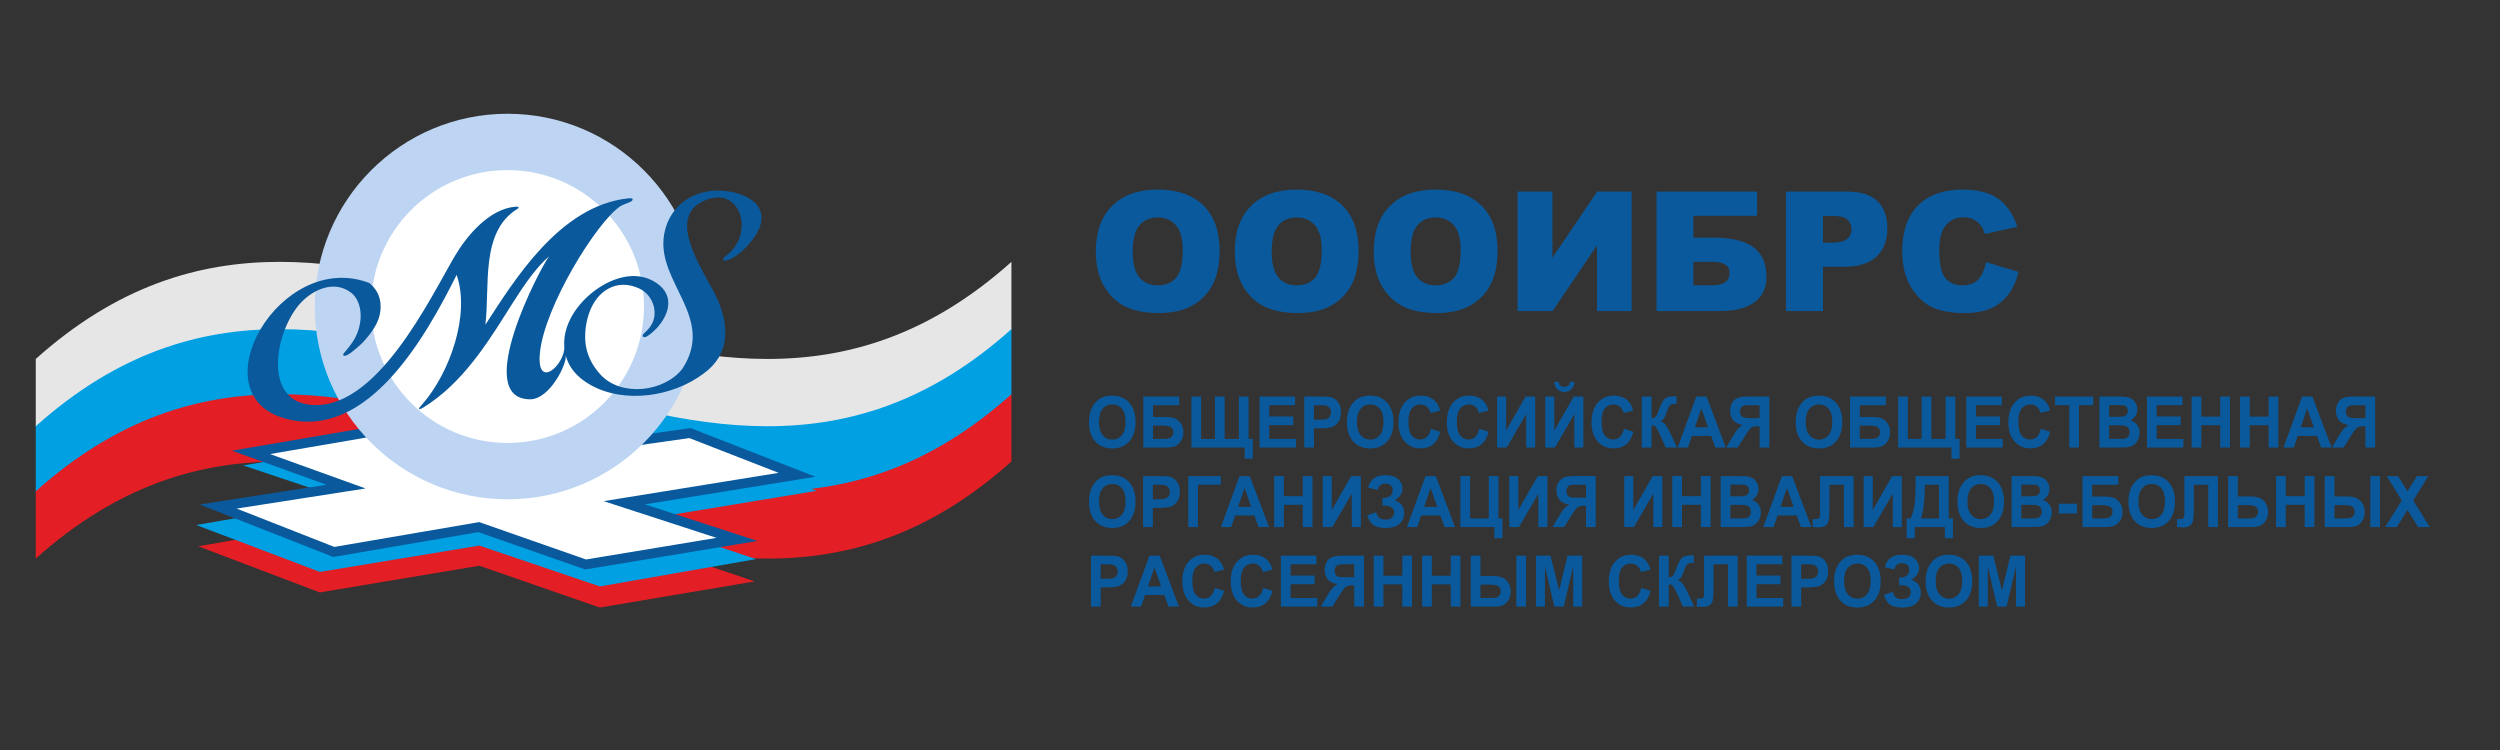 <?xml version="1.0" encoding="UTF-8"?>
<!DOCTYPE svg PUBLIC "-//W3C//DTD SVG 1.1//EN" "http://www.w3.org/Graphics/SVG/1.1/DTD/svg11.dtd">
<!-- Creator: CorelDRAW 2019 (64-Bit) -->
<svg xmlns="http://www.w3.org/2000/svg" xml:space="preserve" width="1000px" height="300px" version="1.1" style="shape-rendering:geometricPrecision; text-rendering:geometricPrecision; image-rendering:optimizeQuality; fill-rule:evenodd; clip-rule:evenodd"
viewBox="0 0 1007.531 302.259"
 xmlns:xlink="http://www.w3.org/1999/xlink"
 xmlns:xodm="http://www.corel.com/coreldraw/odm/2003">
 <rect x="0" y="0" width="1007.531" height="302.259" fill="#333333" stroke="none"/>
 <defs>
  <style type="text/css">
   <![CDATA[
    .fil0 {fill:none}
    .fil7 {fill:#00A0E3}
    .fil9 {fill:#BDD5F2}
    .fil6 {fill:#E31E24}
    .fil8 {fill:white}
    .fil3 {fill:#00A0E3;fill-rule:nonzero}
    .fil1 {fill:#0A599C;fill-rule:nonzero}
    .fil2 {fill:#0A599C;fill-rule:nonzero}
    .fil4 {fill:#E31E24;fill-rule:nonzero}
    .fil5 {fill:#E6E6E6;fill-rule:nonzero}
   ]]>
  </style>
 </defs>
 <g id="Слой_x0020_1">
  <g id="_241365044336">
   <rect class="fil0" width="1007.531" height="302.259"/>
   <g>
    <g>
     <path class="fil1" d="M441.637 101.32c0,-7.855 2.185,-13.973 6.566,-18.343 4.381,-4.381 10.476,-6.566 18.298,-6.566 8.011,0 14.185,2.151 18.521,6.443 4.337,4.303 6.499,10.331 6.499,18.073 0,5.625 -0.941,10.231 -2.835,13.827 -1.893,3.597 -4.638,6.398 -8.213,8.404 -3.585,2.006 -8.045,3.003 -13.39,3.003 -5.423,0 -9.916,-0.863 -13.479,-2.588 -3.552,-1.737 -6.443,-4.471 -8.65,-8.214 -2.208,-3.731 -3.317,-8.415 -3.317,-14.039zm14.858 0.033c0,4.852 0.907,8.348 2.711,10.466 1.815,2.117 4.28,3.182 7.395,3.182 3.194,0 5.681,-1.042 7.429,-3.115 1.759,-2.084 2.633,-5.804 2.633,-11.194 0,-4.527 -0.918,-7.832 -2.745,-9.916 -1.837,-2.096 -4.314,-3.138 -7.451,-3.138 -3.003,0 -5.423,1.065 -7.238,3.183 -1.827,2.117 -2.734,5.636 -2.734,10.532z"/>
     <path id="1" class="fil1" d="M497.639 101.32c0,-7.855 2.185,-13.973 6.566,-18.343 4.382,-4.381 10.477,-6.566 18.298,-6.566 8.012,0 14.185,2.151 18.522,6.443 4.336,4.303 6.498,10.331 6.498,18.073 0,5.625 -0.941,10.231 -2.834,13.827 -1.894,3.597 -4.639,6.398 -8.214,8.404 -3.585,2.006 -8.045,3.003 -13.389,3.003 -5.424,0 -9.917,-0.863 -13.48,-2.588 -3.552,-1.737 -6.443,-4.471 -8.65,-8.214 -2.207,-3.731 -3.317,-8.415 -3.317,-14.039zm14.858 0.033c0,4.852 0.908,8.348 2.711,10.466 1.816,2.117 4.281,3.182 7.396,3.182 3.193,0 5.681,-1.042 7.429,-3.115 1.759,-2.084 2.633,-5.804 2.633,-11.194 0,-4.527 -0.919,-7.832 -2.745,-9.916 -1.838,-2.096 -4.314,-3.138 -7.452,-3.138 -3.003,0 -5.423,1.065 -7.238,3.183 -1.826,2.117 -2.734,5.636 -2.734,10.532z"/>
     <path id="2" class="fil1" d="M553.642 101.32c0,-7.855 2.184,-13.973 6.565,-18.343 4.382,-4.381 10.477,-6.566 18.298,-6.566 8.012,0 14.186,2.151 18.522,6.443 4.336,4.303 6.499,10.331 6.499,18.073 0,5.625 -0.941,10.231 -2.835,13.827 -1.894,3.597 -4.639,6.398 -8.213,8.404 -3.586,2.006 -8.045,3.003 -13.39,3.003 -5.423,0 -9.916,-0.863 -13.48,-2.588 -3.552,-1.737 -6.442,-4.471 -8.65,-8.214 -2.207,-3.731 -3.316,-8.415 -3.316,-14.039zm14.857 0.033c0,4.852 0.908,8.348 2.712,10.466 1.815,2.117 4.28,3.182 7.395,3.182 3.193,0 5.681,-1.042 7.429,-3.115 1.759,-2.084 2.633,-5.804 2.633,-11.194 0,-4.527 -0.919,-7.832 -2.745,-9.916 -1.838,-2.096 -4.314,-3.138 -7.451,-3.138 -3.003,0 -5.424,1.065 -7.239,3.183 -1.826,2.117 -2.734,5.636 -2.734,10.532z"/>
     <polygon id="3" class="fil1" points="657.579,77.218 657.579,125.354 643.595,125.354 643.595,98.922 625.701,125.354 611.593,125.354 611.593,77.218 625.645,77.218 625.645,103.852 643.673,77.218 "/>
     <path id="4" class="fil1" d="M682.453 95.773l7.945 0c7.283,0 12.695,1.289 16.213,3.855 3.53,2.577 5.289,6.577 5.289,12 0,4.448 -1.613,7.844 -4.84,10.197 -3.239,2.353 -7.866,3.529 -13.917,3.529l-25.547 0 0 -48.136 40.539 0 0 9.748 -25.682 0 0 8.807zm0 19.228l7.609 0c4.65,0 6.98,-1.681 6.98,-5.054 0,-2.947 -2.33,-4.425 -6.98,-4.425l-7.609 0 0 9.479z"/>
     <path id="5" class="fil1" d="M719.755 77.218l24.74 0c5.39,0 9.423,1.277 12.113,3.843 2.678,2.566 4.022,6.219 4.022,10.959 0,4.862 -1.468,8.672 -4.392,11.406 -2.925,2.745 -7.395,4.112 -13.401,4.112l-8.157 0 0 17.816 -14.925 0 0 -48.136zm14.925 20.572l3.664 0c2.89,0 4.918,-0.504 6.084,-1.501 1.165,-0.998 1.748,-2.275 1.748,-3.832 0,-1.513 -0.504,-2.791 -1.524,-3.844 -1.009,-1.053 -2.913,-1.58 -5.714,-1.58l-4.258 0 0 10.757z"/>
     <path id="6" class="fil1" d="M800.441 105.656l13.043 3.933c-0.874,3.653 -2.252,6.712 -4.146,9.154 -1.882,2.454 -4.213,4.303 -7.014,5.547 -2.79,1.243 -6.342,1.871 -10.656,1.871 -5.244,0 -9.513,-0.762 -12.841,-2.275 -3.317,-1.524 -6.174,-4.202 -8.583,-8.022 -2.409,-3.821 -3.619,-8.729 -3.619,-14.69 0,-7.956 2.118,-14.073 6.353,-18.354 4.247,-4.269 10.241,-6.409 17.995,-6.409 6.062,0 10.835,1.221 14.309,3.675 3.462,2.454 6.05,6.219 7.731,11.306l-13.109 2.902c-0.46,-1.456 -0.942,-2.521 -1.446,-3.193 -0.84,-1.132 -1.86,-2.006 -3.059,-2.611 -1.21,-0.616 -2.555,-0.919 -4.045,-0.919 -3.384,0 -5.972,1.356 -7.765,4.056 -1.356,2.006 -2.039,5.166 -2.039,9.457 0,5.334 0.807,8.975 2.431,10.959 1.625,1.972 3.9,2.958 6.835,2.958 2.846,0 4.998,-0.796 6.454,-2.398 1.457,-1.591 2.51,-3.91 3.171,-6.947z"/>
     <path class="fil2" d="M438.874 170.213c0,-2.095 0.297,-3.855 0.887,-5.28 0.436,-1.048 1.039,-1.99 1.8,-2.822 0.76,-0.832 1.593,-1.449 2.498,-1.855 1.206,-0.541 2.596,-0.814 4.172,-0.814 2.853,0 5.13,0.943 6.845,2.822 1.71,1.885 2.565,4.501 2.565,7.854 0,3.323 -0.85,5.925 -2.547,7.8 -1.697,1.88 -3.969,2.817 -6.809,2.817 -2.876,0 -5.167,-0.932 -6.864,-2.803 -1.696,-1.865 -2.547,-4.438 -2.547,-7.719zm4.023 -0.139c0,2.33 0.509,4.095 1.522,5.3 1.012,1.2 2.299,1.803 3.856,1.803 1.562,0 2.84,-0.598 3.844,-1.789 0.999,-1.196 1.499,-2.984 1.499,-5.371 0,-2.358 -0.486,-4.118 -1.463,-5.275 -0.972,-1.162 -2.264,-1.741 -3.88,-1.741 -1.611,0 -2.912,0.588 -3.897,1.76 -0.986,1.177 -1.481,2.946 -1.481,5.313z"/>
     <path id="1" class="fil2" d="M460.769 159.815l14.447 0 0 3.473 -10.532 0 0 4.763 5.217 0c1.435,0 2.633,0.187 3.578,0.56 0.95,0.373 1.76,1.062 2.43,2.071 0.671,1.004 1.008,2.186 1.008,3.539 0,1.387 -0.337,2.578 -1.017,3.568 -0.675,0.985 -1.445,1.664 -2.313,2.028 -0.864,0.363 -2.097,0.545 -3.695,0.545l-9.123 0 0 -20.547zm3.915 17.075l3.795 0c1.21,0 2.065,-0.062 2.556,-0.187 0.491,-0.124 0.923,-0.406 1.287,-0.851 0.365,-0.44 0.545,-0.985 0.545,-1.631 0,-0.942 -0.32,-1.626 -0.954,-2.057 -0.639,-0.425 -1.724,-0.64 -3.263,-0.64l-3.966 0 0 5.366z"/>
     <polygon id="2" class="fil2" points="480.153,159.815 484.069,159.815 484.069,176.89 489.632,176.89 489.632,159.815 493.547,159.815 493.547,176.89 499.272,176.89 499.272,159.815 503.188,159.815 503.188,176.89 504.915,176.89 504.915,184.838 501.648,184.838 501.648,180.362 480.153,180.362 "/>
     <polygon id="3" class="fil2" points="507.616,180.362 507.616,159.815 521.928,159.815 521.928,163.288 511.532,163.288 511.532,167.85 521.199,167.85 521.199,171.323 511.532,171.323 511.532,176.89 522.306,176.89 522.306,180.362 "/>
     <path id="4" class="fil2" d="M525.627 180.362l0 -20.547 6.261 0c2.372,0 3.915,0.101 4.635,0.307 1.108,0.311 2.035,0.98 2.782,2.013 0.747,1.033 1.12,2.368 1.12,4.003 0,1.263 -0.216,2.32 -0.643,3.181 -0.432,0.861 -0.977,1.535 -1.638,2.027 -0.662,0.489 -1.337,0.814 -2.021,0.972 -0.932,0.196 -2.277,0.296 -4.042,0.296l-2.538 0 0 7.748 -3.916 0zm3.916 -17.074l0 5.854 2.129 0c1.534,0 2.556,-0.11 3.074,-0.325 0.517,-0.216 0.923,-0.55 1.215,-1.014 0.292,-0.459 0.441,-0.99 0.441,-1.602 0,-0.752 -0.207,-1.368 -0.617,-1.856 -0.414,-0.488 -0.931,-0.794 -1.566,-0.918 -0.464,-0.091 -1.395,-0.139 -2.799,-0.139l-1.877 0z"/>
     <path id="5" class="fil2" d="M542.829 170.213c0,-2.095 0.297,-3.855 0.887,-5.28 0.436,-1.048 1.039,-1.99 1.8,-2.822 0.76,-0.832 1.593,-1.449 2.498,-1.855 1.206,-0.541 2.596,-0.814 4.172,-0.814 2.853,0 5.13,0.943 6.845,2.822 1.71,1.885 2.565,4.501 2.565,7.854 0,3.323 -0.85,5.925 -2.547,7.8 -1.697,1.88 -3.969,2.817 -6.809,2.817 -2.876,0 -5.167,-0.932 -6.864,-2.803 -1.696,-1.865 -2.547,-4.438 -2.547,-7.719zm4.023 -0.139c0,2.33 0.509,4.095 1.522,5.3 1.012,1.2 2.299,1.803 3.856,1.803 1.562,0 2.84,-0.598 3.844,-1.789 0.999,-1.196 1.499,-2.984 1.499,-5.371 0,-2.358 -0.487,-4.118 -1.463,-5.275 -0.972,-1.162 -2.264,-1.741 -3.88,-1.741 -1.611,0 -2.912,0.588 -3.897,1.76 -0.985,1.177 -1.481,2.946 -1.481,5.313z"/>
     <path id="6" class="fil2" d="M576.655 172.786l3.781 1.234c-0.581,2.263 -1.549,3.941 -2.899,5.041 -1.35,1.095 -3.06,1.645 -5.135,1.645 -2.57,0 -4.68,-0.932 -6.337,-2.798 -1.651,-1.865 -2.48,-4.414 -2.48,-7.652 0,-3.419 0.833,-6.079 2.494,-7.973 1.661,-1.894 3.848,-2.841 6.557,-2.841 2.368,0 4.289,0.747 5.766,2.234 0.882,0.88 1.539,2.143 1.98,3.793l-3.862 0.975c-0.229,-1.061 -0.706,-1.903 -1.431,-2.52 -0.729,-0.617 -1.611,-0.923 -2.646,-0.923 -1.436,0 -2.602,0.545 -3.493,1.64 -0.895,1.091 -1.341,2.86 -1.341,5.309 0,2.592 0.441,4.443 1.319,5.543 0.882,1.105 2.025,1.655 3.433,1.655 1.04,0 1.936,-0.349 2.683,-1.052 0.747,-0.703 1.287,-1.803 1.611,-3.31z"/>
     <path id="7" class="fil2" d="M596.156 172.786l3.781 1.234c-0.581,2.263 -1.548,3.941 -2.898,5.041 -1.351,1.095 -3.061,1.645 -5.136,1.645 -2.57,0 -4.68,-0.932 -6.337,-2.798 -1.651,-1.865 -2.479,-4.414 -2.479,-7.652 0,-3.419 0.832,-6.079 2.493,-7.973 1.661,-1.894 3.848,-2.841 6.557,-2.841 2.368,0 4.289,0.747 5.766,2.234 0.882,0.88 1.539,2.143 1.98,3.793l-3.862 0.975c-0.229,-1.061 -0.706,-1.903 -1.431,-2.52 -0.729,-0.617 -1.611,-0.923 -2.646,-0.923 -1.436,0 -2.601,0.545 -3.493,1.64 -0.895,1.091 -1.341,2.86 -1.341,5.309 0,2.592 0.441,4.443 1.319,5.543 0.882,1.105 2.025,1.655 3.434,1.655 1.04,0 1.935,-0.349 2.682,-1.052 0.747,-0.703 1.288,-1.803 1.611,-3.31z"/>
     <polygon id="8" class="fil2" points="603.344,159.815 606.989,159.815 606.989,173.494 614.82,159.815 618.709,159.815 618.709,180.362 615.063,180.362 615.063,166.903 607.232,180.362 603.344,180.362 "/>
     <path id="9" class="fil2" d="M622.755 159.815l3.645 0 0 13.679 7.831 -13.679 3.889 0 0 20.547 -3.645 0 0 -13.459 -7.832 13.459 -3.888 0 0 -20.547zm9.991 -5.939l1.81 0c-0.104,1.267 -0.527,2.266 -1.261,2.989 -0.733,0.722 -1.683,1.085 -2.849,1.085 -1.17,0 -2.119,-0.363 -2.853,-1.085 -0.733,-0.723 -1.156,-1.722 -1.26,-2.989l1.809 0c0.063,0.66 0.279,1.162 0.657,1.501 0.378,0.34 0.927,0.507 1.647,0.507 0.716,0 1.265,-0.167 1.643,-0.507 0.378,-0.339 0.594,-0.841 0.657,-1.501z"/>
     <path id="10" class="fil2" d="M654.48 172.786l3.78 1.234c-0.58,2.263 -1.548,3.941 -2.898,5.041 -1.35,1.095 -3.061,1.645 -5.135,1.645 -2.57,0 -4.681,-0.932 -6.337,-2.798 -1.652,-1.865 -2.48,-4.414 -2.48,-7.652 0,-3.419 0.832,-6.079 2.493,-7.973 1.661,-1.894 3.848,-2.841 6.558,-2.841 2.367,0 4.289,0.747 5.765,2.234 0.882,0.88 1.539,2.143 1.98,3.793l-3.861 0.975c-0.23,-1.061 -0.707,-1.903 -1.431,-2.52 -0.73,-0.617 -1.612,-0.923 -2.647,-0.923 -1.435,0 -2.601,0.545 -3.492,1.64 -0.896,1.091 -1.342,2.86 -1.342,5.309 0,2.592 0.442,4.443 1.319,5.543 0.882,1.105 2.026,1.655 3.434,1.655 1.04,0 1.935,-0.349 2.683,-1.052 0.747,-0.703 1.287,-1.803 1.611,-3.31z"/>
     <path id="11" class="fil2" d="M661.667 159.815l3.916 0 0 8.753c0.868,-0.096 1.458,-0.33 1.764,-0.718 0.306,-0.382 0.783,-1.449 1.422,-3.199 0.806,-2.224 1.62,-3.611 2.435,-4.152 0.81,-0.54 2.111,-0.813 3.911,-0.813 0.09,0 0.279,-0.004 0.567,-0.014l0 3.071 -0.553 -0.015c-0.801,0 -1.387,0.105 -1.756,0.316 -0.369,0.21 -0.666,0.531 -0.895,0.961 -0.23,0.431 -0.567,1.315 -1.013,2.655 -0.238,0.712 -0.495,1.305 -0.774,1.784 -0.275,0.478 -0.765,0.927 -1.467,1.348 0.868,0.258 1.584,0.789 2.151,1.583 0.567,0.794 1.188,1.913 1.863,3.363l2.633 5.624 -4.59 0 -2.318 -5.29c-0.036,-0.076 -0.113,-0.22 -0.225,-0.435 -0.045,-0.072 -0.207,-0.397 -0.487,-0.966 -0.494,-1.014 -0.899,-1.645 -1.214,-1.899 -0.32,-0.253 -0.802,-0.382 -1.454,-0.392l0 8.982 -3.916 0 0 -20.547z"/>
     <path id="12" class="fil2" d="M695.512 180.362l-4.218 0 -1.669 -4.678 -7.755 0 -1.607 4.678 -4.14 0 7.507 -20.547 4.136 0 7.746 20.547zm-7.156 -8.15l-2.687 -7.604 -2.61 7.604 5.297 0z"/>
     <path id="13" class="fil2" d="M709.153 180.362l0 -8.58 -0.792 0c-1.238,0 -2.107,0.196 -2.615,0.588 -0.509,0.388 -1.373,1.559 -2.601,3.506l-2.8 4.486 -4.667 0 2.359 -4.008c0.927,-1.593 1.669,-2.707 2.218,-3.343 0.554,-0.641 1.247,-1.215 2.075,-1.717 -1.796,-0.301 -3.092,-0.966 -3.888,-1.999 -0.797,-1.033 -1.197,-2.267 -1.197,-3.707 0,-1.253 0.296,-2.363 0.89,-3.328 0.595,-0.967 1.378,-1.617 2.35,-1.947 0.972,-0.33 2.426,-0.498 4.361,-0.498l8.223 0 0 20.547 -3.916 0zm0 -17.074l-3.047 0c-1.548,0 -2.565,0.038 -3.051,0.11 -0.486,0.076 -0.909,0.33 -1.26,0.76 -0.351,0.431 -0.527,0.99 -0.527,1.684 0,0.722 0.171,1.296 0.509,1.721 0.337,0.426 0.769,0.689 1.291,0.794 0.522,0.101 1.589,0.153 3.196,0.153l2.889 0 0 -5.222z"/>
     <path id="14" class="fil2" d="M723.699 170.213c0,-2.095 0.297,-3.855 0.887,-5.28 0.436,-1.048 1.039,-1.99 1.8,-2.822 0.761,-0.832 1.593,-1.449 2.498,-1.855 1.206,-0.541 2.597,-0.814 4.172,-0.814 2.853,0 5.13,0.943 6.845,2.822 1.71,1.885 2.566,4.501 2.566,7.854 0,3.323 -0.851,5.925 -2.548,7.8 -1.697,1.88 -3.969,2.817 -6.809,2.817 -2.876,0 -5.167,-0.932 -6.864,-2.803 -1.696,-1.865 -2.547,-4.438 -2.547,-7.719zm4.024 -0.139c0,2.33 0.508,4.095 1.521,5.3 1.013,1.2 2.3,1.803 3.857,1.803 1.561,0 2.84,-0.598 3.843,-1.789 0.999,-1.196 1.499,-2.984 1.499,-5.371 0,-2.358 -0.486,-4.118 -1.463,-5.275 -0.972,-1.162 -2.264,-1.741 -3.879,-1.741 -1.612,0 -2.912,0.588 -3.898,1.76 -0.985,1.177 -1.48,2.946 -1.48,5.313z"/>
     <path id="15" class="fil2" d="M745.594 159.815l14.447 0 0 3.473 -10.531 0 0 4.763 5.216 0c1.436,0 2.633,0.187 3.578,0.56 0.95,0.373 1.76,1.062 2.431,2.071 0.67,1.004 1.007,2.186 1.007,3.539 0,1.387 -0.337,2.578 -1.016,3.568 -0.675,0.985 -1.445,1.664 -2.314,2.028 -0.864,0.363 -2.097,0.545 -3.695,0.545l-9.123 0 0 -20.547zm3.916 17.075l3.794 0c1.211,0 2.066,-0.062 2.556,-0.187 0.491,-0.124 0.923,-0.406 1.288,-0.851 0.364,-0.44 0.544,-0.985 0.544,-1.631 0,-0.942 -0.32,-1.626 -0.954,-2.057 -0.639,-0.425 -1.724,-0.64 -3.263,-0.64l-3.965 0 0 5.366z"/>
     <polygon id="16" class="fil2" points="764.979,159.815 768.894,159.815 768.894,176.89 774.457,176.89 774.457,159.815 778.372,159.815 778.372,176.89 784.097,176.89 784.097,159.815 788.013,159.815 788.013,176.89 789.741,176.89 789.741,184.838 786.473,184.838 786.473,180.362 764.979,180.362 "/>
     <polygon id="17" class="fil2" points="792.441,180.362 792.441,159.815 806.753,159.815 806.753,163.288 796.357,163.288 796.357,167.85 806.024,167.85 806.024,171.323 796.357,171.323 796.357,176.89 807.131,176.89 807.131,180.362 "/>
     <path id="18" class="fil2" d="M822.465 172.786l3.78 1.234c-0.58,2.263 -1.548,3.941 -2.898,5.041 -1.35,1.095 -3.06,1.645 -5.135,1.645 -2.57,0 -4.681,-0.932 -6.337,-2.798 -1.652,-1.865 -2.48,-4.414 -2.48,-7.652 0,-3.419 0.832,-6.079 2.494,-7.973 1.66,-1.894 3.847,-2.841 6.557,-2.841 2.367,0 4.289,0.747 5.765,2.234 0.882,0.88 1.539,2.143 1.98,3.793l-3.861 0.975c-0.23,-1.061 -0.707,-1.903 -1.431,-2.52 -0.73,-0.617 -1.612,-0.923 -2.647,-0.923 -1.435,0 -2.601,0.545 -3.492,1.64 -0.896,1.091 -1.342,2.86 -1.342,5.309 0,2.592 0.442,4.443 1.319,5.543 0.882,1.105 2.026,1.655 3.434,1.655 1.04,0 1.935,-0.349 2.682,-1.052 0.748,-0.703 1.288,-1.803 1.612,-3.31z"/>
     <polygon id="19" class="fil2" points="833.946,180.362 833.946,163.288 828.221,163.288 828.221,159.815 843.559,159.815 843.559,163.288 837.862,163.288 837.862,180.362 "/>
     <path id="20" class="fil2" d="M846.093 159.815l7.732 0c1.535,0 2.674,0.068 3.425,0.201 0.756,0.139 1.427,0.421 2.021,0.847 0.594,0.43 1.089,1 1.485,1.712 0.396,0.713 0.594,1.516 0.594,2.401 0,0.957 -0.243,1.841 -0.729,2.64 -0.486,0.804 -1.148,1.401 -1.98,1.803 1.175,0.368 2.075,0.99 2.709,1.87 0.63,0.88 0.945,1.913 0.945,3.104 0,0.938 -0.202,1.846 -0.612,2.731 -0.409,0.885 -0.967,1.593 -1.678,2.124 -0.707,0.526 -1.58,0.851 -2.62,0.975 -0.648,0.072 -2.219,0.12 -4.707,0.139l-6.585 0 0 -20.547zm3.916 3.415l0 4.735 2.556 0c1.517,0 2.462,-0.024 2.831,-0.071 0.666,-0.082 1.193,-0.326 1.575,-0.732 0.383,-0.407 0.572,-0.938 0.572,-1.598 0,-0.636 -0.167,-1.148 -0.495,-1.545 -0.329,-0.397 -0.82,-0.636 -1.467,-0.717 -0.388,-0.048 -1.499,-0.072 -3.331,-0.072l-2.241 0zm0 8.15l0 5.51 3.618 0c1.404,0 2.3,-0.043 2.678,-0.125 0.581,-0.114 1.053,-0.387 1.418,-0.822 0.364,-0.44 0.549,-1.019 0.549,-1.751 0,-0.622 -0.14,-1.143 -0.423,-1.573 -0.279,-0.431 -0.689,-0.746 -1.22,-0.942 -0.531,-0.197 -1.688,-0.297 -3.465,-0.297l-3.155 0z"/>
     <polygon id="21" class="fil2" points="865.239,180.362 865.239,159.815 879.551,159.815 879.551,163.288 869.154,163.288 869.154,167.85 878.822,167.85 878.822,171.323 869.154,171.323 869.154,176.89 879.929,176.89 879.929,180.362 "/>
     <polygon id="22" class="fil2" points="883.25,180.362 883.25,159.815 887.166,159.815 887.166,167.908 894.781,167.908 894.781,159.815 898.696,159.815 898.696,180.362 894.781,180.362 894.781,171.38 887.166,171.38 887.166,180.362 "/>
     <polygon id="23" class="fil2" points="902.751,180.362 902.751,159.815 906.667,159.815 906.667,167.908 914.282,167.908 914.282,159.815 918.197,159.815 918.197,180.362 914.282,180.362 914.282,171.38 906.667,171.38 906.667,180.362 "/>
     <path id="24" class="fil2" d="M939.67 180.362l-4.217 0 -1.67 -4.678 -7.754 0 -1.607 4.678 -4.141 0 7.507 -20.547 4.136 0 7.746 20.547zm-7.156 -8.15l-2.687 -7.604 -2.61 7.604 5.297 0z"/>
     <path id="25" class="fil2" d="M953.311 180.362l0 -8.58 -0.792 0c-1.238,0 -2.106,0.196 -2.615,0.588 -0.508,0.388 -1.372,1.559 -2.601,3.506l-2.8 4.486 -4.667 0 2.359 -4.008c0.927,-1.593 1.67,-2.707 2.219,-3.343 0.553,-0.641 1.246,-1.215 2.074,-1.717 -1.795,-0.301 -3.092,-0.966 -3.888,-1.999 -0.797,-1.033 -1.197,-2.267 -1.197,-3.707 0,-1.253 0.297,-2.363 0.891,-3.328 0.594,-0.967 1.377,-1.617 2.349,-1.947 0.972,-0.33 2.426,-0.498 4.361,-0.498l8.223 0 0 20.547 -3.916 0zm0 -17.074l-3.047 0c-1.548,0 -2.565,0.038 -3.051,0.11 -0.486,0.076 -0.909,0.33 -1.26,0.76 -0.351,0.431 -0.527,0.99 -0.527,1.684 0,0.722 0.171,1.296 0.509,1.721 0.337,0.426 0.769,0.689 1.291,0.794 0.522,0.101 1.589,0.153 3.196,0.153l2.889 0 0 -5.222z"/>
     <polygon id="26" class="fil2" points="829.734,206.939 829.734,203.008 837.025,203.008 837.025,206.939 "/>
     <path id="27" class="fil2" d="M438.874 202.271c0,-2.094 0.297,-3.855 0.887,-5.28 0.436,-1.047 1.039,-1.989 1.8,-2.821 0.76,-0.833 1.593,-1.45 2.498,-1.856 1.206,-0.541 2.596,-0.813 4.172,-0.813 2.853,0 5.13,0.942 6.845,2.822 1.71,1.884 2.565,4.5 2.565,7.853 0,3.324 -0.85,5.925 -2.547,7.8 -1.697,1.88 -3.969,2.817 -6.809,2.817 -2.876,0 -5.167,-0.932 -6.864,-2.802 -1.696,-1.866 -2.547,-4.439 -2.547,-7.72zm4.023 -0.138c0,2.329 0.509,4.094 1.522,5.299 1.012,1.2 2.299,1.803 3.856,1.803 1.562,0 2.84,-0.598 3.844,-1.789 0.999,-1.196 1.499,-2.984 1.499,-5.371 0,-2.358 -0.486,-4.117 -1.463,-5.275 -0.972,-1.162 -2.264,-1.741 -3.88,-1.741 -1.611,0 -2.912,0.588 -3.897,1.76 -0.986,1.177 -1.481,2.946 -1.481,5.314z"/>
     <path id="28" class="fil2" d="M460.688 212.42l0 -20.546 6.26 0c2.372,0 3.916,0.1 4.636,0.306 1.107,0.311 2.035,0.98 2.781,2.013 0.748,1.034 1.121,2.368 1.121,4.004 0,1.262 -0.216,2.319 -0.643,3.18 -0.432,0.861 -0.977,1.535 -1.639,2.028 -0.661,0.488 -1.336,0.813 -2.02,0.971 -0.932,0.196 -2.278,0.296 -4.042,0.296l-2.538 0 0 7.748 -3.916 0zm3.916 -17.074l0 5.854 2.129 0c1.534,0 2.556,-0.11 3.073,-0.325 0.518,-0.215 0.923,-0.55 1.216,-1.014 0.292,-0.459 0.441,-0.99 0.441,-1.602 0,-0.751 -0.207,-1.368 -0.617,-1.856 -0.414,-0.488 -0.932,-0.794 -1.566,-0.918 -0.464,-0.091 -1.395,-0.139 -2.8,-0.139l-1.876 0z"/>
     <polygon id="29" class="fil2" points="478.888,191.874 491.986,191.874 491.986,195.346 482.804,195.346 482.804,212.42 478.888,212.42 "/>
     <path id="30" class="fil2" d="M511.423 212.42l-4.216 0 -1.67 -4.677 -7.755 0 -1.607 4.677 -4.14 0 7.507 -20.546 4.136 0 7.745 20.546zm-7.155 -8.149l-2.687 -7.605 -2.611 7.605 5.298 0z"/>
     <polygon id="31" class="fil2" points="513.507,212.42 513.507,191.874 517.423,191.874 517.423,199.966 525.038,199.966 525.038,191.874 528.953,191.874 528.953,212.42 525.038,212.42 525.038,203.438 517.423,203.438 517.423,212.42 "/>
     <polygon id="32" class="fil2" points="533.063,191.874 536.708,191.874 536.708,205.552 544.539,191.874 548.428,191.874 548.428,212.42 544.782,212.42 544.782,198.962 536.951,212.42 533.063,212.42 "/>
     <path id="33" class="fil2" d="M555.174 197.469l-3.808 -0.946c0.82,-3.348 3.146,-5.022 6.981,-5.022 2.268,0 3.983,0.531 5.14,1.592 1.156,1.062 1.732,2.31 1.732,3.745 0,0.981 -0.265,1.865 -0.792,2.659 -0.526,0.79 -1.318,1.483 -2.372,2.086 1.279,0.468 2.242,1.128 2.881,1.985 0.639,0.86 0.959,1.912 0.959,3.171 0,1.807 -0.622,3.266 -1.868,4.38 -1.243,1.115 -3.106,1.674 -5.586,1.674 -2.02,0 -3.618,-0.358 -4.788,-1.076 -1.17,-0.717 -2.048,-2.061 -2.638,-4.032l3.565 -1.233c0.369,1.238 0.864,2.042 1.476,2.405 0.612,0.369 1.368,0.55 2.269,0.55 1.232,0 2.133,-0.282 2.7,-0.851 0.563,-0.569 0.846,-1.22 0.846,-1.956 0,-0.842 -0.319,-1.526 -0.959,-2.043 -0.634,-0.516 -1.598,-0.774 -2.88,-0.774l-0.887 0 0 -3.099 0.446 0c1.192,0 2.106,-0.287 2.736,-0.857 0.635,-0.569 0.95,-1.329 0.95,-2.271 0,-0.751 -0.257,-1.383 -0.77,-1.899 -0.513,-0.512 -1.247,-0.77 -2.2,-0.77 -1.634,0 -2.679,0.861 -3.133,2.582z"/>
     <path id="34" class="fil2" d="M586.399 212.42l-4.217 0 -1.67 -4.677 -7.754 0 -1.607 4.677 -4.14 0 7.507 -20.546 4.136 0 7.745 20.546zm-7.156 -8.149l-2.686 -7.605 -2.611 7.605 5.297 0z"/>
     <polygon id="35" class="fil2" points="588.537,191.874 592.453,191.874 592.453,208.948 599.987,208.948 599.987,191.874 603.902,191.874 603.902,208.948 605.522,208.948 605.522,216.897 602.255,216.897 602.255,212.42 588.537,212.42 "/>
     <polygon id="36" class="fil2" points="608.263,191.874 611.909,191.874 611.909,205.552 619.74,191.874 623.628,191.874 623.628,212.42 619.983,212.42 619.983,198.962 612.151,212.42 608.263,212.42 "/>
     <path id="37" class="fil2" d="M639.178 212.42l0 -8.58 -0.792 0c-1.238,0 -2.107,0.196 -2.615,0.588 -0.509,0.388 -1.373,1.559 -2.601,3.506l-2.8 4.486 -4.667 0 2.358 -4.008c0.927,-1.592 1.67,-2.707 2.219,-3.343 0.554,-0.641 1.247,-1.214 2.075,-1.717 -1.796,-0.301 -3.092,-0.966 -3.889,-1.999 -0.796,-1.033 -1.197,-2.267 -1.197,-3.707 0,-1.252 0.297,-2.362 0.891,-3.328 0.594,-0.966 1.378,-1.617 2.35,-1.947 0.972,-0.33 2.425,-0.497 4.361,-0.497l8.222 0 0 20.546 -3.915 0zm0 -17.074l-3.047 0c-1.548,0 -2.565,0.038 -3.051,0.11 -0.487,0.076 -0.91,0.33 -1.261,0.76 -0.351,0.431 -0.526,0.99 -0.526,1.684 0,0.722 0.171,1.296 0.508,1.722 0.338,0.426 0.77,0.689 1.292,0.794 0.522,0.1 1.589,0.153 3.195,0.153l2.89 0 0 -5.223z"/>
     <polygon id="38" class="fil2" points="654.588,191.874 658.233,191.874 658.233,205.552 666.064,191.874 669.953,191.874 669.953,212.42 666.308,212.42 666.308,198.962 658.476,212.42 654.588,212.42 "/>
     <polygon id="39" class="fil2" points="673.945,212.42 673.945,191.874 677.86,191.874 677.86,199.966 685.475,199.966 685.475,191.874 689.391,191.874 689.391,212.42 685.475,212.42 685.475,203.438 677.86,203.438 677.86,212.42 "/>
     <path id="40" class="fil2" d="M693.446 191.874l7.732 0c1.535,0 2.674,0.067 3.425,0.201 0.756,0.138 1.427,0.42 2.021,0.846 0.594,0.431 1.089,1 1.485,1.712 0.396,0.713 0.594,1.517 0.594,2.401 0,0.957 -0.243,1.842 -0.729,2.64 -0.486,0.804 -1.147,1.402 -1.98,1.804 1.175,0.368 2.075,0.989 2.709,1.87 0.631,0.88 0.946,1.913 0.946,3.104 0,0.937 -0.203,1.846 -0.613,2.73 -0.409,0.885 -0.967,1.593 -1.679,2.124 -0.706,0.526 -1.579,0.851 -2.619,0.975 -0.648,0.072 -2.219,0.12 -4.708,0.139l-6.584 0 0 -20.546zm3.916 3.415l0 4.735 2.556 0c1.517,0 2.462,-0.024 2.831,-0.072 0.666,-0.082 1.193,-0.325 1.575,-0.732 0.383,-0.407 0.572,-0.937 0.572,-1.598 0,-0.636 -0.167,-1.147 -0.495,-1.544 -0.329,-0.397 -0.819,-0.636 -1.467,-0.718 -0.387,-0.047 -1.499,-0.071 -3.331,-0.071l-2.241 0zm0 8.149l0 5.51 3.618 0c1.405,0 2.3,-0.043 2.678,-0.124 0.581,-0.115 1.053,-0.388 1.418,-0.823 0.364,-0.44 0.549,-1.019 0.549,-1.751 0,-0.621 -0.14,-1.143 -0.423,-1.573 -0.279,-0.43 -0.689,-0.746 -1.22,-0.942 -0.531,-0.196 -1.688,-0.297 -3.465,-0.297l-3.155 0z"/>
     <path id="41" class="fil2" d="M730.009 212.42l-4.217 0 -1.67 -4.677 -7.754 0 -1.607 4.677 -4.141 0 7.508 -20.546 4.135 0 7.746 20.546zm-7.156 -8.149l-2.687 -7.605 -2.61 7.605 5.297 0z"/>
     <path id="42" class="fil2" d="M733.484 191.874l13.542 0 0 20.546 -3.916 0 0 -17.074 -5.805 0 0 8.772c0,2.51 -0.082,4.266 -0.239,5.256 -0.158,0.995 -0.54,1.774 -1.152,2.329 -0.612,0.555 -1.566,0.832 -2.867,0.832 -0.459,0 -1.287,-0.048 -2.493,-0.139l0 -3.218 0.873 0.014c0.814,0 1.368,-0.115 1.647,-0.349 0.284,-0.235 0.423,-0.808 0.423,-1.722l-0.013 -3.529 0 -11.718z"/>
     <polygon id="43" class="fil2" points="751.094,191.874 754.74,191.874 754.74,205.552 762.571,191.874 766.459,191.874 766.459,212.42 762.814,212.42 762.814,198.962 754.983,212.42 751.094,212.42 "/>
     <path id="44" class="fil2" d="M772.018 191.874l13.339 0 0 17.074 1.702 0 0 7.949 -3.268 0 0 -4.477 -12.124 0 0 4.477 -3.268 0 0 -7.949 1.648 0c0.8,-1.755 1.332,-3.793 1.588,-6.108 0.257,-2.319 0.383,-5.251 0.383,-8.795l0 -2.171zm3.726 3.472c0,6.217 -0.54,10.752 -1.62,13.602l7.318 0 0 -13.602 -5.698 0z"/>
     <path id="45" class="fil2" d="M788.877 202.271c0,-2.094 0.297,-3.855 0.887,-5.28 0.436,-1.047 1.039,-1.989 1.8,-2.821 0.76,-0.833 1.593,-1.45 2.498,-1.856 1.206,-0.541 2.597,-0.813 4.172,-0.813 2.853,0 5.13,0.942 6.845,2.822 1.71,1.884 2.566,4.5 2.566,7.853 0,3.324 -0.851,5.925 -2.548,7.8 -1.696,1.88 -3.969,2.817 -6.809,2.817 -2.876,0 -5.167,-0.932 -6.864,-2.802 -1.696,-1.866 -2.547,-4.439 -2.547,-7.72zm4.024 -0.138c0,2.329 0.508,4.094 1.521,5.299 1.013,1.2 2.299,1.803 3.857,1.803 1.562,0 2.84,-0.598 3.843,-1.789 0.999,-1.196 1.499,-2.984 1.499,-5.371 0,-2.358 -0.486,-4.117 -1.463,-5.275 -0.972,-1.162 -2.264,-1.741 -3.879,-1.741 -1.611,0 -2.912,0.588 -3.898,1.76 -0.985,1.177 -1.48,2.946 -1.48,5.314z"/>
     <path id="46" class="fil2" d="M810.691 191.874l7.733 0c1.534,0 2.673,0.067 3.425,0.201 0.756,0.138 1.426,0.42 2.02,0.846 0.594,0.431 1.089,1 1.486,1.712 0.395,0.713 0.593,1.517 0.593,2.401 0,0.957 -0.242,1.842 -0.729,2.64 -0.486,0.804 -1.147,1.402 -1.98,1.804 1.175,0.368 2.075,0.989 2.709,1.87 0.631,0.88 0.946,1.913 0.946,3.104 0,0.937 -0.203,1.846 -0.612,2.73 -0.41,0.885 -0.968,1.593 -1.679,2.124 -0.707,0.526 -1.58,0.851 -2.62,0.975 -0.647,0.072 -2.218,0.12 -4.707,0.139l-6.585 0 0 -20.546zm3.916 3.415l0 4.735 2.556 0c1.517,0 2.462,-0.024 2.831,-0.072 0.666,-0.082 1.193,-0.325 1.575,-0.732 0.383,-0.407 0.572,-0.937 0.572,-1.598 0,-0.636 -0.167,-1.147 -0.495,-1.544 -0.328,-0.397 -0.819,-0.636 -1.467,-0.718 -0.387,-0.047 -1.499,-0.071 -3.331,-0.071l-2.241 0zm0 8.149l0 5.51 3.618 0c1.405,0 2.3,-0.043 2.678,-0.124 0.581,-0.115 1.053,-0.388 1.418,-0.823 0.364,-0.44 0.549,-1.019 0.549,-1.751 0,-0.621 -0.14,-1.143 -0.423,-1.573 -0.279,-0.43 -0.688,-0.746 -1.22,-0.942 -0.531,-0.196 -1.687,-0.297 -3.465,-0.297l-3.155 0z"/>
     <path id="47" class="fil2" d="M839.266 191.874l14.447 0 0 3.472 -10.532 0 0 4.763 5.217 0c1.435,0 2.632,0.187 3.578,0.56 0.949,0.373 1.759,1.062 2.43,2.071 0.671,1.004 1.008,2.186 1.008,3.539 0,1.387 -0.337,2.578 -1.017,3.568 -0.675,0.985 -1.445,1.664 -2.313,2.028 -0.864,0.364 -2.098,0.545 -3.695,0.545l-9.123 0 0 -20.546zm3.915 17.074l3.794 0c1.211,0 2.066,-0.062 2.557,-0.187 0.49,-0.124 0.922,-0.406 1.287,-0.851 0.364,-0.44 0.545,-0.985 0.545,-1.631 0,-0.942 -0.32,-1.626 -0.955,-2.056 -0.639,-0.426 -1.723,-0.641 -3.263,-0.641l-3.965 0 0 5.366z"/>
     <path id="48" class="fil2" d="M857.786 202.271c0,-2.094 0.297,-3.855 0.887,-5.28 0.436,-1.047 1.039,-1.989 1.8,-2.821 0.76,-0.833 1.593,-1.45 2.498,-1.856 1.206,-0.541 2.597,-0.813 4.172,-0.813 2.853,0 5.13,0.942 6.845,2.822 1.71,1.884 2.565,4.5 2.565,7.853 0,3.324 -0.85,5.925 -2.547,7.8 -1.697,1.88 -3.969,2.817 -6.809,2.817 -2.876,0 -5.167,-0.932 -6.864,-2.802 -1.696,-1.866 -2.547,-4.439 -2.547,-7.72zm4.024 -0.138c0,2.329 0.508,4.094 1.521,5.299 1.012,1.2 2.299,1.803 3.856,1.803 1.562,0 2.84,-0.598 3.844,-1.789 0.999,-1.196 1.499,-2.984 1.499,-5.371 0,-2.358 -0.486,-4.117 -1.463,-5.275 -0.972,-1.162 -2.264,-1.741 -3.88,-1.741 -1.611,0 -2.912,0.588 -3.897,1.76 -0.985,1.177 -1.48,2.946 -1.48,5.314z"/>
     <path id="49" class="fil2" d="M880.32 191.874l13.543 0 0 20.546 -3.916 0 0 -17.074 -5.806 0 0 8.772c0,2.51 -0.081,4.266 -0.238,5.256 -0.158,0.995 -0.54,1.774 -1.152,2.329 -0.612,0.555 -1.566,0.832 -2.867,0.832 -0.459,0 -1.287,-0.048 -2.494,-0.139l0 -3.218 0.874 0.014c0.814,0 1.368,-0.115 1.647,-0.349 0.283,-0.235 0.423,-0.808 0.423,-1.722l-0.014 -3.529 0 -11.718z"/>
     <path id="50" class="fil2" d="M897.958 191.874l3.915 0 0 8.207 5.217 0c2.457,0 4.235,0.612 5.338,1.836 1.102,1.225 1.651,2.693 1.651,4.405 0,1.402 -0.333,2.593 -1.003,3.573 -0.666,0.985 -1.427,1.65 -2.286,1.999 -0.855,0.349 -2.093,0.526 -3.709,0.526l-9.123 0 0 -20.546zm3.915 17.074l3.795 0c1.228,0 2.084,-0.062 2.556,-0.187 0.473,-0.124 0.9,-0.411 1.274,-0.855 0.373,-0.445 0.558,-0.991 0.558,-1.641 0,-0.938 -0.32,-1.621 -0.954,-2.057 -0.639,-0.435 -1.724,-0.655 -3.263,-0.655l-3.966 0 0 5.395z"/>
     <polygon id="51" class="fil2" points="917.288,212.42 917.288,191.874 921.204,191.874 921.204,199.966 928.819,199.966 928.819,191.874 932.734,191.874 932.734,212.42 928.819,212.42 928.819,203.438 921.204,203.438 921.204,212.42 "/>
     <path id="52" class="fil2" d="M936.897 191.874l3.916 0 0 8.207 5.216 0c1.368,0 2.547,0.201 3.533,0.598 0.986,0.397 1.809,1.105 2.471,2.128 0.657,1.024 0.986,2.2 0.986,3.53 0,1.391 -0.342,2.587 -1.027,3.596 -0.688,1.005 -1.449,1.669 -2.29,1.995 -0.837,0.33 -2.066,0.492 -3.682,0.492l-9.123 0 0 -20.546zm3.916 17.074l3.808 0c1.21,0 2.056,-0.062 2.538,-0.187 0.477,-0.124 0.904,-0.411 1.278,-0.855 0.374,-0.445 0.558,-0.986 0.558,-1.627 0,-0.908 -0.306,-1.592 -0.914,-2.047 -0.612,-0.454 -1.714,-0.679 -3.303,-0.679l-3.965 0 0 5.395zm14.447 -17.074l3.915 0 0 20.546 -3.915 0 0 -20.546z"/>
     <polygon id="53" class="fil2" points="961.268,212.42 967.943,201.707 961.889,191.874 966.448,191.874 970.256,197.991 974.064,191.874 978.632,191.874 972.565,201.712 979.226,212.42 974.536,212.42 970.252,205.461 965.962,212.42 "/>
     <path id="54" class="fil2" d="M439.684 244.479l0 -20.547 6.26 0c2.372,0 3.916,0.1 4.636,0.306 1.107,0.311 2.034,0.981 2.781,2.014 0.747,1.033 1.121,2.367 1.121,4.003 0,1.262 -0.216,2.319 -0.644,3.18 -0.432,0.861 -0.976,1.536 -1.638,2.028 -0.662,0.488 -1.337,0.813 -2.021,0.971 -0.931,0.196 -2.277,0.296 -4.041,0.296l-2.539 0 0 7.749 -3.915 0zm3.915 -17.075l0 5.854 2.129 0c1.535,0 2.557,-0.11 3.074,-0.325 0.518,-0.215 0.923,-0.55 1.215,-1.014 0.293,-0.459 0.441,-0.99 0.441,-1.602 0,-0.751 -0.207,-1.368 -0.616,-1.856 -0.415,-0.488 -0.932,-0.794 -1.567,-0.918 -0.463,-0.091 -1.395,-0.139 -2.799,-0.139l-1.877 0z"/>
     <path id="55" class="fil2" d="M475.113 244.479l-4.218 0 -1.669 -4.678 -7.755 0 -1.607 4.678 -4.14 0 7.507 -20.547 4.136 0 7.746 20.547zm-7.156 -8.15l-2.687 -7.605 -2.61 7.605 5.297 0z"/>
     <path id="56" class="fil2" d="M489.564 236.903l3.781 1.234c-0.581,2.262 -1.549,3.94 -2.899,5.041 -1.35,1.095 -3.06,1.645 -5.135,1.645 -2.57,0 -4.681,-0.933 -6.337,-2.798 -1.651,-1.865 -2.48,-4.414 -2.48,-7.652 0,-3.42 0.833,-6.079 2.494,-7.973 1.66,-1.894 3.848,-2.841 6.557,-2.841 2.367,0 4.289,0.746 5.765,2.234 0.883,0.88 1.539,2.142 1.981,3.792l-3.862 0.976c-0.23,-1.062 -0.706,-1.904 -1.431,-2.521 -0.729,-0.617 -1.611,-0.923 -2.646,-0.923 -1.436,0 -2.602,0.545 -3.493,1.641 -0.896,1.09 -1.341,2.86 -1.341,5.309 0,2.592 0.441,4.443 1.318,5.543 0.883,1.105 2.026,1.655 3.434,1.655 1.04,0 1.936,-0.35 2.683,-1.053 0.747,-0.703 1.287,-1.803 1.611,-3.309z"/>
     <path id="57" class="fil2" d="M509.065 236.903l3.781 1.234c-0.581,2.262 -1.549,3.94 -2.899,5.041 -1.35,1.095 -3.06,1.645 -5.135,1.645 -2.57,0 -4.681,-0.933 -6.337,-2.798 -1.651,-1.865 -2.48,-4.414 -2.48,-7.652 0,-3.42 0.833,-6.079 2.494,-7.973 1.66,-1.894 3.848,-2.841 6.557,-2.841 2.367,0 4.289,0.746 5.766,2.234 0.882,0.88 1.539,2.142 1.98,3.792l-3.862 0.976c-0.229,-1.062 -0.706,-1.904 -1.431,-2.521 -0.729,-0.617 -1.611,-0.923 -2.646,-0.923 -1.436,0 -2.602,0.545 -3.493,1.641 -0.896,1.09 -1.341,2.86 -1.341,5.309 0,2.592 0.441,4.443 1.319,5.543 0.882,1.105 2.025,1.655 3.434,1.655 1.039,0 1.935,-0.35 2.682,-1.053 0.747,-0.703 1.287,-1.803 1.611,-3.309z"/>
     <polygon id="58" class="fil2" points="516.199,244.479 516.199,223.932 530.511,223.932 530.511,227.404 520.114,227.404 520.114,231.967 529.782,231.967 529.782,235.439 520.114,235.439 520.114,241.006 530.889,241.006 530.889,244.479 "/>
     <path id="59" class="fil2" d="M545.768 244.479l0 -8.581 -0.792 0c-1.238,0 -2.107,0.196 -2.615,0.589 -0.509,0.387 -1.373,1.559 -2.602,3.505l-2.799 4.487 -4.667 0 2.358 -4.008c0.927,-1.593 1.67,-2.708 2.219,-3.344 0.554,-0.64 1.246,-1.214 2.075,-1.717 -1.796,-0.301 -3.092,-0.965 -3.889,-1.999 -0.796,-1.033 -1.197,-2.267 -1.197,-3.706 0,-1.253 0.297,-2.363 0.891,-3.329 0.594,-0.966 1.377,-1.616 2.35,-1.947 0.972,-0.329 2.425,-0.497 4.361,-0.497l8.222 0 0 20.547 -3.915 0zm0 -17.075l-3.047 0c-1.548,0 -2.565,0.039 -3.052,0.11 -0.486,0.077 -0.909,0.33 -1.26,0.761 -0.351,0.43 -0.526,0.99 -0.526,1.683 0,0.722 0.171,1.296 0.508,1.722 0.338,0.426 0.77,0.689 1.292,0.794 0.522,0.1 1.589,0.153 3.195,0.153l2.89 0 0 -5.223z"/>
     <polygon id="60" class="fil2" points="553.621,244.479 553.621,223.932 557.537,223.932 557.537,232.024 565.152,232.024 565.152,223.932 569.067,223.932 569.067,244.479 565.152,244.479 565.152,235.497 557.537,235.497 557.537,244.479 "/>
     <polygon id="61" class="fil2" points="573.122,244.479 573.122,223.932 577.038,223.932 577.038,232.024 584.653,232.024 584.653,223.932 588.569,223.932 588.569,244.479 584.653,244.479 584.653,235.497 577.038,235.497 577.038,244.479 "/>
     <path id="62" class="fil2" d="M592.732 223.932l3.915 0 0 8.207 5.216 0c1.369,0 2.548,0.201 3.533,0.598 0.986,0.397 1.809,1.105 2.471,2.128 0.657,1.024 0.985,2.2 0.985,3.53 0,1.392 -0.341,2.587 -1.026,3.597 -0.688,1.004 -1.449,1.669 -2.29,1.994 -0.837,0.33 -2.066,0.493 -3.682,0.493l-9.122 0 0 -20.547zm3.915 17.074l3.807 0c1.211,0 2.057,-0.062 2.539,-0.186 0.477,-0.125 0.905,-0.412 1.278,-0.856 0.374,-0.445 0.558,-0.986 0.558,-1.626 0,-0.909 -0.306,-1.593 -0.913,-2.047 -0.613,-0.455 -1.715,-0.679 -3.304,-0.679l-3.965 0 0 5.394zm14.447 -17.074l3.915 0 0 20.547 -3.915 0 0 -20.547z"/>
     <polygon id="63" class="fil2" points="619.006,244.479 619.006,223.932 624.87,223.932 628.336,237.945 631.761,223.932 637.639,223.932 637.639,244.479 634.02,244.479 634.007,228.303 630.195,244.479 626.432,244.479 622.638,228.303 622.625,244.479 "/>
     <path id="64" class="fil2" d="M661.424 236.903l3.781 1.234c-0.581,2.262 -1.549,3.94 -2.898,5.041 -1.351,1.095 -3.061,1.645 -5.136,1.645 -2.569,0 -4.68,-0.933 -6.337,-2.798 -1.651,-1.865 -2.479,-4.414 -2.479,-7.652 0,-3.42 0.832,-6.079 2.493,-7.973 1.661,-1.894 3.848,-2.841 6.557,-2.841 2.368,0 4.289,0.746 5.766,2.234 0.882,0.88 1.539,2.142 1.98,3.792l-3.862 0.976c-0.229,-1.062 -0.706,-1.904 -1.431,-2.521 -0.729,-0.617 -1.611,-0.923 -2.646,-0.923 -1.436,0 -2.601,0.545 -3.493,1.641 -0.895,1.09 -1.341,2.86 -1.341,5.309 0,2.592 0.441,4.443 1.319,5.543 0.882,1.105 2.025,1.655 3.434,1.655 1.039,0 1.935,-0.35 2.682,-1.053 0.747,-0.703 1.287,-1.803 1.611,-3.309z"/>
     <path id="65" class="fil2" d="M668.612 223.932l3.915 0 0 8.752c0.869,-0.095 1.459,-0.33 1.765,-0.717 0.305,-0.383 0.783,-1.449 1.422,-3.2 0.806,-2.224 1.62,-3.611 2.435,-4.151 0.81,-0.54 2.11,-0.813 3.911,-0.813 0.09,0 0.279,-0.005 0.567,-0.014l0 3.07 -0.554 -0.014c-0.801,0 -1.386,0.105 -1.755,0.315 -0.369,0.211 -0.666,0.531 -0.896,0.962 -0.229,0.43 -0.567,1.315 -1.012,2.654 -0.239,0.713 -0.495,1.306 -0.774,1.784 -0.275,0.478 -0.765,0.928 -1.467,1.349 0.868,0.258 1.583,0.789 2.151,1.583 0.567,0.794 1.188,1.913 1.863,3.362l2.633 5.625 -4.591 0 -2.318 -5.29c-0.036,-0.077 -0.112,-0.22 -0.225,-0.435 -0.045,-0.072 -0.207,-0.397 -0.486,-0.967 -0.495,-1.013 -0.9,-1.645 -1.215,-1.898 -0.319,-0.254 -0.801,-0.383 -1.454,-0.392l0 8.982 -3.915 0 0 -20.547z"/>
     <path id="66" class="fil2" d="M686.758 223.932l13.543 0 0 20.547 -3.916 0 0 -17.075 -5.806 0 0 8.772c0,2.511 -0.081,4.266 -0.238,5.256 -0.158,0.995 -0.54,1.774 -1.153,2.329 -0.612,0.555 -1.566,0.832 -2.866,0.832 -0.46,0 -1.288,-0.048 -2.494,-0.138l0 -3.219 0.873 0.014c0.815,0 1.368,-0.115 1.647,-0.349 0.284,-0.234 0.424,-0.808 0.424,-1.722l-0.014 -3.529 0 -11.718z"/>
     <polygon id="67" class="fil2" points="703.959,244.479 703.959,223.932 718.271,223.932 718.271,227.404 707.875,227.404 707.875,231.967 717.542,231.967 717.542,235.439 707.875,235.439 707.875,241.006 718.649,241.006 718.649,244.479 "/>
     <path id="68" class="fil2" d="M721.971 244.479l0 -20.547 6.26 0c2.372,0 3.916,0.1 4.636,0.306 1.107,0.311 2.034,0.981 2.781,2.014 0.747,1.033 1.121,2.367 1.121,4.003 0,1.262 -0.216,2.319 -0.644,3.18 -0.432,0.861 -0.976,1.536 -1.638,2.028 -0.662,0.488 -1.337,0.813 -2.021,0.971 -0.931,0.196 -2.277,0.296 -4.041,0.296l-2.539 0 0 7.749 -3.915 0zm3.915 -17.075l0 5.854 2.129 0c1.535,0 2.557,-0.11 3.074,-0.325 0.518,-0.215 0.923,-0.55 1.215,-1.014 0.293,-0.459 0.441,-0.99 0.441,-1.602 0,-0.751 -0.207,-1.368 -0.616,-1.856 -0.415,-0.488 -0.932,-0.794 -1.567,-0.918 -0.463,-0.091 -1.395,-0.139 -2.799,-0.139l-1.877 0z"/>
     <path id="69" class="fil2" d="M739.172 234.33c0,-2.095 0.297,-3.855 0.887,-5.28 0.436,-1.048 1.039,-1.99 1.8,-2.822 0.761,-0.832 1.593,-1.449 2.498,-1.856 1.206,-0.54 2.597,-0.813 4.172,-0.813 2.853,0 5.13,0.942 6.845,2.822 1.711,1.884 2.566,4.5 2.566,7.853 0,3.324 -0.851,5.926 -2.548,7.801 -1.697,1.879 -3.969,2.816 -6.809,2.816 -2.876,0 -5.167,-0.932 -6.864,-2.802 -1.696,-1.865 -2.547,-4.438 -2.547,-7.719zm4.024 -0.139c0,2.329 0.508,4.094 1.521,5.299 1.012,1.201 2.3,1.803 3.857,1.803 1.562,0 2.84,-0.598 3.843,-1.788 1,-1.196 1.499,-2.985 1.499,-5.371 0,-2.358 -0.486,-4.118 -1.463,-5.276 -0.972,-1.162 -2.263,-1.741 -3.879,-1.741 -1.611,0 -2.912,0.589 -3.898,1.76 -0.985,1.177 -1.48,2.947 -1.48,5.314z"/>
     <path id="70" class="fil2" d="M763.385 229.528l-3.807 -0.947c0.819,-3.348 3.146,-5.022 6.98,-5.022 2.269,0 3.983,0.531 5.14,1.593 1.157,1.061 1.733,2.31 1.733,3.744 0,0.981 -0.266,1.866 -0.792,2.66 -0.527,0.789 -1.319,1.482 -2.372,2.085 1.278,0.469 2.241,1.129 2.88,1.985 0.639,0.861 0.959,1.913 0.959,3.171 0,1.808 -0.621,3.266 -1.868,4.381 -1.242,1.114 -3.105,1.673 -5.585,1.673 -2.021,0 -3.619,-0.358 -4.789,-1.076 -1.17,-0.717 -2.048,-2.061 -2.637,-4.031l3.564 -1.234c0.369,1.238 0.864,2.042 1.476,2.405 0.612,0.369 1.369,0.55 2.269,0.55 1.233,0 2.133,-0.282 2.7,-0.851 0.563,-0.569 0.846,-1.219 0.846,-1.956 0,-0.842 -0.319,-1.526 -0.958,-2.042 -0.635,-0.517 -1.598,-0.775 -2.881,-0.775l-0.887 0 0 -3.099 0.446 0c1.193,0 2.106,-0.287 2.737,-0.856 0.634,-0.569 0.949,-1.33 0.949,-2.272 0,-0.751 -0.256,-1.382 -0.77,-1.899 -0.512,-0.512 -1.246,-0.77 -2.2,-0.77 -1.634,0 -2.678,0.861 -3.133,2.583z"/>
     <path id="71" class="fil2" d="M776.068 234.33c0,-2.095 0.297,-3.855 0.887,-5.28 0.436,-1.048 1.039,-1.99 1.8,-2.822 0.761,-0.832 1.593,-1.449 2.498,-1.856 1.206,-0.54 2.597,-0.813 4.172,-0.813 2.853,0 5.13,0.942 6.845,2.822 1.711,1.884 2.566,4.5 2.566,7.853 0,3.324 -0.851,5.926 -2.548,7.801 -1.697,1.879 -3.969,2.816 -6.809,2.816 -2.876,0 -5.167,-0.932 -6.863,-2.802 -1.697,-1.865 -2.548,-4.438 -2.548,-7.719zm4.024 -0.139c0,2.329 0.508,4.094 1.521,5.299 1.013,1.201 2.3,1.803 3.857,1.803 1.562,0 2.84,-0.598 3.843,-1.788 1,-1.196 1.499,-2.985 1.499,-5.371 0,-2.358 -0.486,-4.118 -1.463,-5.276 -0.972,-1.162 -2.263,-1.741 -3.879,-1.741 -1.611,0 -2.912,0.589 -3.898,1.76 -0.985,1.177 -1.48,2.947 -1.48,5.314z"/>
     <polygon id="72" class="fil2" points="797.473,244.479 797.473,223.932 803.337,223.932 806.803,237.945 810.228,223.932 816.105,223.932 816.105,244.479 812.487,244.479 812.473,228.303 808.662,244.479 804.899,244.479 801.105,228.303 801.091,244.479 "/>
    </g>
    <g>
     <g>
      <path class="fil3" d="M14.416 198.454c0,-9.04 0,-18.079 0,-27.117 131.067,-117.386 262.135,78.256 393.202,-39.129 0,9.039 0,18.078 0,27.117 -131.067,117.385 -262.135,-78.257 -393.202,39.129z"/>
      <path class="fil4" d="M14.416 225.127c0,-9.039 0,-18.078 0,-27.117 131.067,-117.385 262.135,78.257 393.202,-39.128 0,9.039 0,18.078 0,27.117 -131.067,117.385 -262.135,-78.257 -393.202,39.128z"/>
      <path class="fil5" d="M14.416 171.78c0,-9.039 0,-18.078 0,-27.117 131.067,-117.386 262.135,78.257 393.202,-39.129 0,9.039 0,18.079 0,27.117 -131.067,117.386 -262.135,-78.257 -393.202,39.129z"/>
     </g>
     <polygon class="fil6" points="304.158,234.313 241.74,244.851 193.169,228 128.887,238.757 79.875,220.155 95.34,217.493 280.544,185.997 328.088,204.799 254.687,217.694 "/>
     <polygon class="fil7" points="304.658,225.332 241.74,236.337 193.169,219.88 128.887,230.492 79.071,211.584 95.269,208.795 138.789,201.249 98.031,187.57 161.14,176.741 201.471,190.397 277.083,177.055 329.125,197.808 257.578,209.639 304.356,225.205 "/>
     <g>
      <polygon class="fil8" points="202.065,185.265 278.053,174.54 321.214,191.349 251.593,202.61 297.022,217.389 235.996,227.49 192.954,212.431 134.522,222.441 87.927,204.147 139.446,196.106 101.162,182.316 157.516,172.648 "/>
      <path id="1" class="fil2" d="M278.327 176.482l-75.988 10.726 -0.548 -3.885 75.988 -10.725 0.986 0.115 -0.438 3.769zm-0.548 -3.884l0.508 -0.072 0.478 0.187 -0.986 -0.115zm42.723 20.578l-43.16 -16.808 1.423 -3.655 43.161 16.808 -0.398 3.764 -1.026 -0.109zm1.424 -3.655l6.711 2.614 -7.109 1.15 0.398 -3.764zm-70.647 11.153l69.622 -11.261 0.627 3.872 -69.622 11.262 -0.92 -0.072 0.293 -3.801zm-0.293 3.801l-7.706 -2.507 7.999 -1.294 -0.293 3.801zm45.429 14.779l-45.429 -14.779 1.213 -3.729 45.429 14.778 -0.286 3.8 -0.927 -0.07zm1.213 -3.73l7.645 2.487 -7.931 1.313 0.286 -3.8zm-61.952 10.031l61.025 -10.101 0.641 3.87 -61.025 10.101 -0.968 -0.084 0.327 -3.786zm0.641 3.87l-0.495 0.082 -0.473 -0.166 0.968 0.084zm-42.715 -18.845l43.042 15.059 -1.295 3.702 -43.042 -15.058 0.316 -3.785 0.979 0.082zm-0.979 -0.082l0.5 -0.086 0.479 0.168 -0.979 -0.082zm-58.432 10.01l58.432 -10.01 0.663 3.867 -58.433 10.01 -1.048 -0.108 0.386 -3.759zm0.662 3.867l-0.539 0.092 -0.509 -0.2 1.048 0.108zm-46.21 -22.054l46.596 18.295 -1.434 3.651 -46.595 -18.295 0.414 -3.763 1.019 0.112zm-1.433 3.651l-6.741 -2.646 7.155 -1.117 -0.414 3.763zm52.539 -7.928l-51.52 8.041 -0.605 -3.876 51.52 -8.041 0.967 0.093 -0.362 3.783zm0.362 -3.783l7.218 2.6 -7.58 1.183 0.362 -3.783zm-38.285 -13.79l38.285 13.79 -1.329 3.69 -38.285 -13.789 0.333 -3.779 0.996 0.088zm-1.329 3.691l-6.997 -2.521 7.33 -1.258 -0.333 3.779zm57.35 -9.581l-56.354 9.668 -0.663 -3.866 56.354 -9.668 0.866 0.046 -0.203 3.82zm-0.663 -3.866l0.438 -0.075 0.428 0.121 -0.866 -0.046zm44.346 16.437l-44.549 -12.617 1.069 -3.774 44.549 12.618 -0.26 3.829 -0.809 -0.056zm0.809 0.056l-0.41 0.057 -0.399 -0.113 0.809 0.056z"/>
     </g>
     <circle class="fil9" cx="204.543" cy="123.532" r="77.689"/>
     <circle class="fil8" cx="204.543" cy="123.532" r="54.983"/>
     <path class="fil2" d="M138.313 142.907c-0.08,-0.134 0.282,-0.646 1.083,-1.539 0.802,-0.892 1.704,-2.07 2.706,-3.532 4.454,-6.593 4.46,-16.171 -0.821,-20.042 -7.203,-5.28 -16.166,-0.534 -20.951,5.255 -9.525,11.525 -13.974,37.587 4.06,40.007 27.102,3.638 49.154,-43.386 59.016,-60.036 4.76,-8.037 13.841,-18.935 24.412,-19.718 0.346,-0.025 0.624,-0.011 0.836,0.043 0.213,0.053 0.324,0.149 0.334,0.287 0.01,0.139 -0.017,0.245 -0.08,0.319 -0.064,0.074 -0.197,0.153 -0.399,0.238 -15.059,9.254 -10.99,31.189 -12.899,46.68 11.356,-17.406 29.839,-48.079 57.666,-50.935 0.55,-0.064 0.969,-0.037 1.25,0.012 0.281,0.048 0.427,0.141 0.437,0.279 0.031,0.415 -0.221,0.763 -0.755,1.045 -0.534,0.283 -1.208,0.559 -2.021,0.828 -0.675,0.257 -1.453,0.615 -2.18,0.998 -9.725,6.621 -30.691,40.69 -32.421,59.199 -1.423,15.214 10.103,4.631 9.832,-2.452 -0.583,-7.871 3.864,-15.305 9.504,-20.431 7.186,-6.533 17.58,-10.757 25.993,-6.354 9.174,4.801 7.419,13.095 1.642,19.348 -0.969,0.974 -1.881,1.788 -2.735,2.441 -0.854,0.653 -1.522,0.998 -2.006,1.034 -0.137,0.01 -0.26,0.002 -0.366,-0.025 -0.106,-0.027 -0.196,-0.072 -0.27,-0.136l-0.008 -0.104c-0.069,0.005 -0.105,-0.009 -0.107,-0.044 -0.002,-0.035 -0.007,-0.086 -0.011,-0.155 -0.095,-0.34 0.134,-0.757 0.688,-1.248 0.554,-0.493 1.149,-1.11 1.789,-1.851 4.426,-5.136 2.056,-13.348 -4.005,-16.102 -9.011,-4.094 -16.936,0.973 -20.044,9.815 -1.29,3.67 -1.826,7.44 -1.608,11.311 0.373,5.04 2.41,9.574 6.11,13.603 8.453,9.207 25.758,6.965 32.991,-2.288 13.563,-20.705 -10.39,-34.806 -7.374,-53.869 1.359,-8.593 7.404,-15.827 17.472,-17.63 10.683,-1.913 28.732,3.824 19.111,18.162 -2.412,3.594 -7.467,8.957 -11.877,9.729 -0.208,0.016 -0.364,0.01 -0.47,-0.017 -0.106,-0.027 -0.197,-0.072 -0.271,-0.136 0,0 -0.001,-0.018 -0.003,-0.052 -0.003,-0.034 -0.004,-0.051 -0.004,-0.051 -0.069,0.005 -0.105,-0.01 -0.108,-0.045 -0.002,-0.034 -0.003,-0.051 -0.003,-0.051 -0.1,-0.41 0.26,-0.94 1.079,-1.59 12.107,-8.777 5.87,-29.382 -9.319,-21.957 -15.549,7.602 2.136,30.218 6.262,40.169 4.272,10.304 4.811,21.495 -5.929,29.241 -12.323,9.297 -31.843,12.32 -45.622,4.539 -5.363,-3.028 -8.684,-7.007 -9.961,-11.935 0.83,2.979 -6.315,17.815 -14.321,17.763 -23.709,-0.154 4.309,-53.391 7.675,-57.651 -4.916,4.245 -9.499,10.638 -14.567,18.634 -8.446,13.327 -18.239,29.986 -33.16,40.351 -2.275,1.573 -3.702,2.496 -4.387,2.616 -0.069,0.005 -0.138,0.01 -0.207,0.015 -0.07,0.005 -0.107,-0.027 -0.112,-0.096 0,0 0,0 0,0 0,0 -0.001,-0.017 -0.004,-0.051 -0.003,-0.035 -0.004,-0.052 -0.004,-0.052 -0.025,-0.346 0.553,-0.872 1.423,-1.875 10.995,-12.648 19.302,-36.051 13.74,-52.041 -11.973,23.917 -35.598,67.02 -68.994,57.931 -35.773,-9.737 -2.074,-68.513 33.838,-54.644 2.37,2.01 3.79,4.318 4.26,6.92 0.09,0.271 0.144,0.527 0.162,0.769 0.017,0.242 0.037,0.501 0.057,0.777 0.471,6.354 -3.167,11.152 -7.275,15.636 -1.49,1.429 -2.892,2.644 -4.207,3.643 -1.314,1 -2.281,1.523 -2.903,1.569 -0.207,0.015 -0.365,-0.008 -0.473,-0.069 -0.109,-0.061 -0.168,-0.161 -0.179,-0.299l-0.007 -0.103z"/>
    </g>
   </g>
  </g>
 </g>
</svg>
